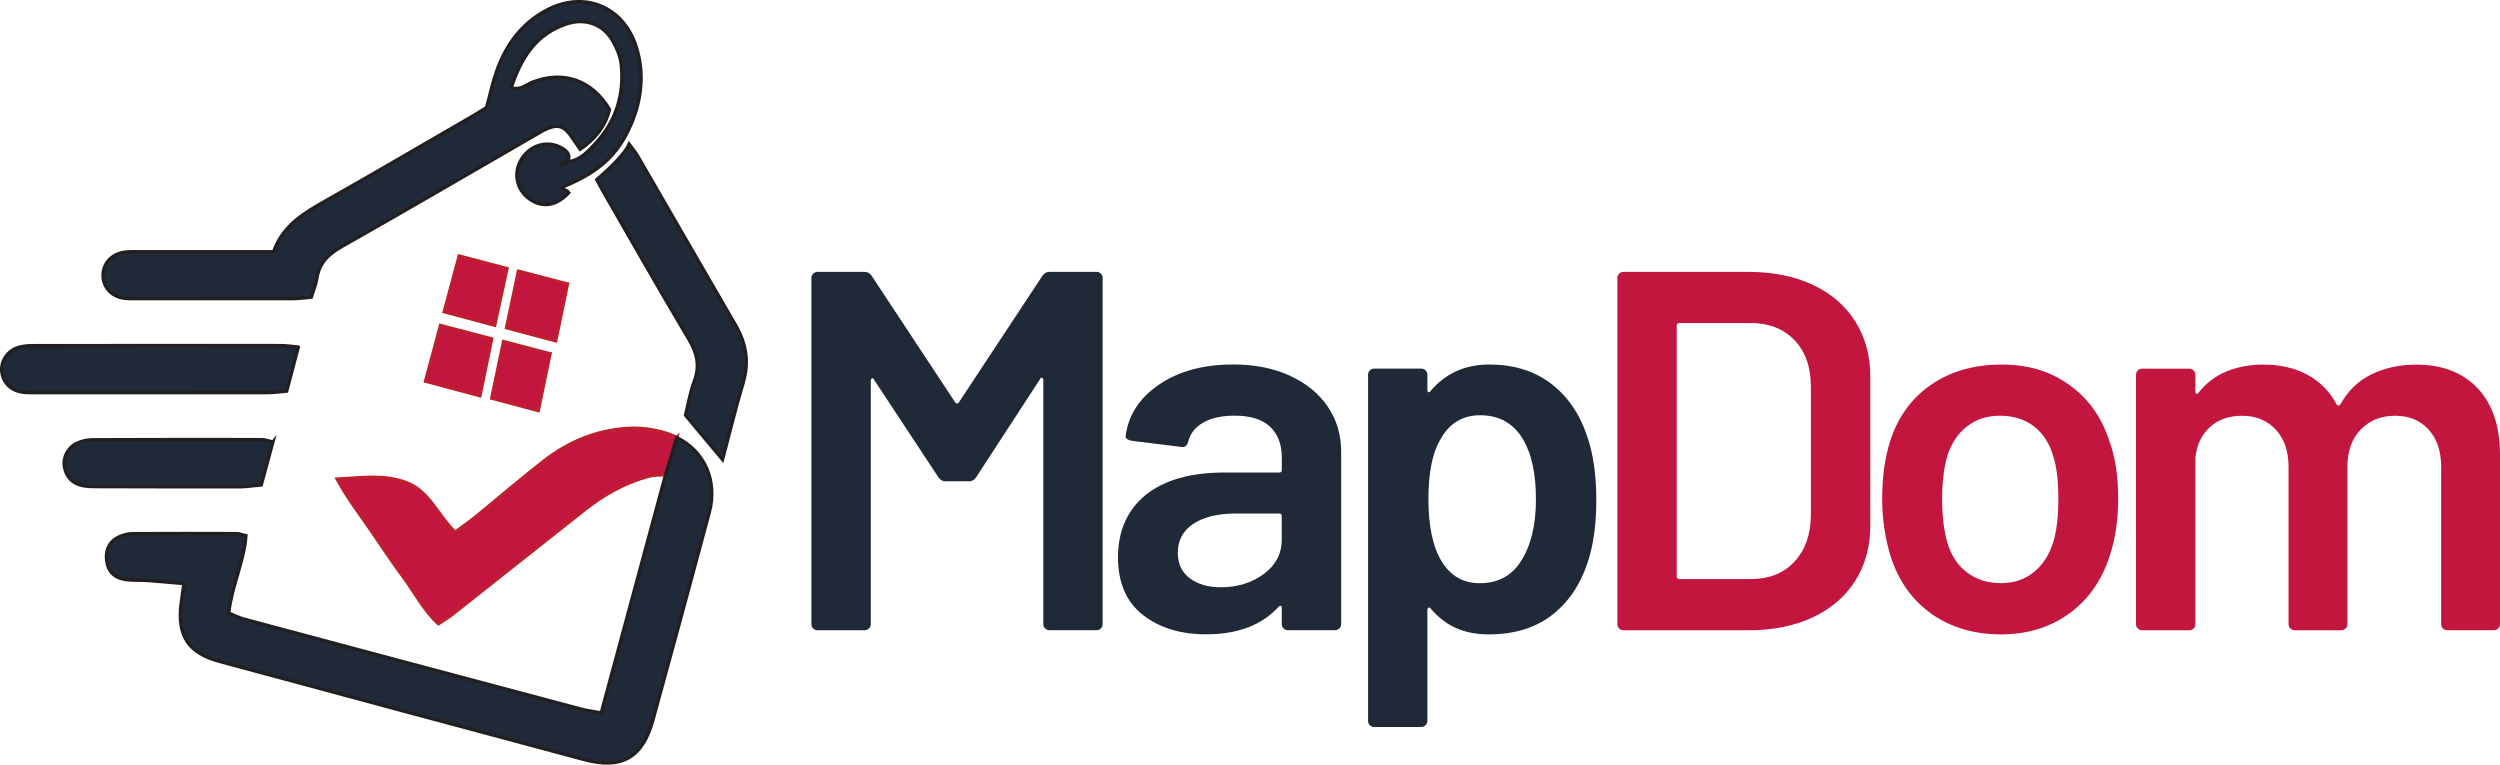 <?xml version="1.0" encoding="UTF-8"?>
<svg id="Warstwa_2" data-name="Warstwa 2" xmlns="http://www.w3.org/2000/svg" viewBox="0 0 760.82 232.72">
  <defs>
    <style>
      .cls-1, .cls-2 {
        fill: #c3163f;
      }

      .cls-1, .cls-3, .cls-4, .cls-5 {
        stroke-miterlimit: 10;
      }

      .cls-1, .cls-5 {
        stroke: #be1e2d;
      }

      .cls-6, .cls-3 {
        fill: #1f2937;
      }

      .cls-3, .cls-4 {
        stroke: #231f20;
      }

      .cls-4 {
        fill: #c3173f;
      }

      .cls-5 {
        fill: #3785f3;
      }
    </style>
  </defs>
  <g id="Layer_1" data-name="Layer 1">
    <g>
      <path class="cls-6" d="m319.38,82.73h14.33c.52,0,.96.18,1.32.55.36.37.54.81.54,1.32v105.33c0,.52-.18.96-.54,1.32-.37.37-.81.54-1.32.54h-14.33c-.52,0-.96-.18-1.32-.54-.37-.36-.55-.8-.55-1.32v-74.32c0-.31-.13-.52-.39-.62-.26-.1-.44,0-.55.31l-19.48,29.92c-.52.83-1.25,1.25-2.18,1.25h-7.17c-.94,0-1.66-.41-2.18-1.25l-19.63-29.76c-.1-.31-.29-.41-.54-.31-.26.11-.39.31-.39.62v74.17c0,.52-.18.96-.55,1.32s-.81.54-1.32.54h-14.33c-.52,0-.96-.18-1.33-.54-.36-.36-.54-.8-.54-1.32v-105.33c0-.52.18-.96.54-1.32.36-.36.8-.55,1.33-.55h14.33c.93,0,1.66.42,2.18,1.25l25.4,38.48c.21.21.41.31.62.31s.36-.1.47-.31l25.4-38.48c.52-.83,1.25-1.25,2.18-1.25Z"/>
      <path class="cls-6" d="m392.57,114.36c4.99,2.29,8.83,5.43,11.53,9.43,2.7,4,4.05,8.55,4.05,13.63v52.51c0,.52-.18.96-.55,1.32s-.81.54-1.32.54h-14.33c-.52,0-.96-.18-1.33-.54-.36-.36-.54-.8-.54-1.32v-4.99c0-.31-.1-.49-.31-.54-.21-.05-.42.03-.62.23-5.09,5.61-12.46,8.41-22.12,8.41-7.79,0-14.21-1.97-19.24-5.92-5.04-3.95-7.56-9.82-7.56-17.61s2.83-14.41,8.49-18.93c5.66-4.52,13.63-6.78,23.92-6.78h16.67c.52,0,.78-.26.78-.78v-3.74c0-4.05-1.2-7.19-3.58-9.43-2.39-2.23-5.97-3.35-10.75-3.35-3.95,0-7.14.7-9.58,2.1-2.44,1.4-3.97,3.35-4.6,5.84-.31,1.25-1.04,1.77-2.18,1.56l-15.11-1.87c-.52-.1-.96-.28-1.32-.54-.37-.26-.49-.6-.39-1.01.83-6.33,4.23-11.53,10.21-15.58,5.97-4.05,13.48-6.08,22.51-6.08,6.54,0,12.31,1.14,17.29,3.43Zm-7.95,60.3c3.63-2.7,5.45-6.13,5.45-10.28v-7.32c0-.52-.26-.78-.78-.78h-13.09c-5.51,0-9.84,1.04-13.01,3.12-3.17,2.08-4.75,5.04-4.75,8.88,0,3.33,1.22,5.9,3.66,7.71,2.44,1.82,5.58,2.73,9.43,2.73,5.09,0,9.45-1.35,13.09-4.05Z"/>
      <path class="cls-6" d="m485.8,152.23c0,7.38-.88,13.71-2.65,19.01-2.29,6.86-5.95,12.21-10.98,16.05-5.04,3.84-11.4,5.77-19.09,5.77s-13.3-2.65-17.76-7.95c-.21-.21-.42-.26-.62-.16-.21.1-.31.31-.31.62v33.81c0,.52-.18.96-.54,1.32-.37.36-.81.55-1.32.55h-14.33c-.52,0-.96-.18-1.32-.55-.37-.36-.54-.81-.54-1.32v-105.33c0-.52.18-.96.54-1.33.36-.36.8-.54,1.32-.54h14.33c.52,0,.96.18,1.32.54.36.37.54.81.54,1.33v4.67c0,.31.1.52.31.62.21.1.41,0,.62-.31,4.57-5.4,10.54-8.1,17.92-8.1s13.61,1.92,18.7,5.76c5.09,3.84,8.78,9.19,11.06,16.05,1.87,5.3,2.8,11.79,2.8,19.48Zm-18.38-.31c0-7.58-1.25-13.56-3.74-17.92-2.91-5.09-7.32-7.63-13.24-7.63-5.4,0-9.45,2.49-12.15,7.48-2.39,4.05-3.58,10.08-3.58,18.07s1.3,14.44,3.9,18.7c2.7,4.57,6.6,6.86,11.69,6.86,5.5,0,9.66-2.18,12.46-6.54,3.12-4.78,4.67-11.11,4.67-19.01Z"/>
      <path class="cls-2" d="m492.75,191.26c-.36-.36-.54-.8-.54-1.32v-105.33c0-.52.18-.96.54-1.32.36-.36.8-.55,1.33-.55h38.02c7.38,0,13.87,1.3,19.48,3.9,5.61,2.6,9.95,6.31,13.01,11.14,3.06,4.83,4.6,10.47,4.6,16.91v45.18c0,6.44-1.53,12.08-4.6,16.91-3.06,4.83-7.4,8.54-13.01,11.14-5.61,2.6-12.1,3.89-19.48,3.89h-38.02c-.52,0-.96-.18-1.33-.54Zm18.31-15.04h21.81c5.5,0,9.89-1.74,13.17-5.22,3.27-3.48,4.96-8.13,5.06-13.95v-39.42c0-5.92-1.66-10.62-4.99-14.1-3.33-3.48-7.79-5.22-13.4-5.22h-21.66c-.52,0-.78.26-.78.78v76.35c0,.52.26.78.78.78Z"/>
      <path class="cls-2" d="m587.84,186.82c-5.87-4.15-10-9.92-12.39-17.29-1.77-5.61-2.65-11.53-2.65-17.76,0-6.65.83-12.57,2.49-17.76,2.39-7.27,6.54-12.93,12.46-16.98,5.92-4.05,13.04-6.08,21.35-6.08s14.72,2.03,20.49,6.08,9.84,9.66,12.23,16.83c1.87,4.99,2.8,10.91,2.8,17.76s-.88,12.46-2.65,17.76c-2.39,7.38-6.49,13.17-12.31,17.37-5.82,4.21-12.73,6.31-20.72,6.31s-15.25-2.08-21.11-6.23Zm31.01-12.62c2.75-2.18,4.75-5.24,6-9.19,1.04-3.43,1.56-7.79,1.56-13.09,0-5.61-.52-9.97-1.56-13.09-1.14-3.95-3.12-6.98-5.92-9.12-2.8-2.13-6.23-3.19-10.28-3.19s-7.17,1.07-9.97,3.19c-2.8,2.13-4.83,5.17-6.08,9.12-1.04,3.64-1.56,8-1.56,13.09s.52,9.45,1.56,13.09c1.14,3.95,3.14,7.01,6,9.19,2.86,2.18,6.31,3.27,10.36,3.27,3.84,0,7.14-1.09,9.89-3.27Z"/>
      <path class="cls-2" d="m754.04,118.18c4.52,4.83,6.78,11.56,6.78,20.18v51.57c0,.52-.18.96-.54,1.32-.37.37-.81.54-1.33.54h-14.18c-.52,0-.96-.18-1.32-.54-.37-.36-.54-.8-.54-1.32v-47.83c0-4.78-1.27-8.57-3.82-11.37-2.55-2.8-5.95-4.21-10.21-4.21s-7.74,1.4-10.44,4.21c-2.7,2.8-4.05,6.54-4.05,11.22v47.99c0,.52-.18.96-.55,1.32s-.81.54-1.32.54h-14.18c-.52,0-.96-.18-1.32-.54-.37-.36-.55-.8-.55-1.32v-47.83c0-4.78-1.3-8.57-3.89-11.37-2.6-2.8-6.03-4.21-10.28-4.21-3.95,0-7.19,1.14-9.74,3.43-2.55,2.29-4.03,5.4-4.44,9.35v50.64c0,.52-.18.96-.55,1.32s-.81.54-1.32.54h-14.33c-.52,0-.96-.18-1.33-.54-.37-.36-.54-.8-.54-1.32v-75.88c0-.52.18-.96.54-1.33.36-.36.8-.54,1.33-.54h14.33c.52,0,.96.18,1.32.54.36.37.55.81.55,1.33v5.14c0,.31.1.52.31.62.21.1.41,0,.62-.31,2.28-2.91,5.12-5.06,8.49-6.47,3.38-1.4,7.14-2.1,11.3-2.1,5.09,0,9.55,1.04,13.4,3.12,3.84,2.08,6.8,5.09,8.88,9.04.31.42.67.42,1.09,0,2.28-4.15,5.45-7.22,9.5-9.19,4.05-1.97,8.57-2.96,13.56-2.96,8,0,14.26,2.42,18.78,7.25Z"/>
    </g>
    <path class="cls-3" d="m183.83,49.6c-3.68,3.23-8.07,5.48-13.09,7.5.22.15,2.47,1.48,2.64,1.24-3.92,4.43-8.38,5.1-12.43,2.1-3.85-2.85-4.8-8.01-2.22-12.09,2.74-4.34,8.03-5.77,12.28-3.29,1.67.97,2.78,2.21,1.69,4.3-.69.1-1.38.2-2.07.31.09.23.18.46.27.69.57-.37,1.14-.73,1.71-1.1,3.89-.4,6.31-3.13,8.7-5.73,6.26-6.8,8.72-14.96,7.72-24.04-.27-2.46-1.38-4.98-2.64-7.16-2.87-4.97-8.3-6.87-13.82-5.08-9.4,3.05-13.94,10.26-16.98,19.48,2.99.78,4.61-1.01,6.46-1.74,9.33-3.66,18.18-.62,23.46,8.33-1.25,5.04-4.27,8.94-8.96,12.14-1.1-1.6-2.03-3.08-3.08-4.48-1.94-2.57-3.7-3.13-6.67-1.93-1.64.67-3.15,1.65-4.69,2.54-19.35,11.17-38.64,22.45-58.09,33.45-4.09,2.32-6.89,5.02-7.59,9.77-.26,1.74-1,3.4-1.69,5.65-1.81.15-3.72.43-5.63.43-16.02.03-32.05.02-48.07.01-.99,0-1.99.03-2.96-.08-3.99-.44-6.69-3.25-6.73-6.93-.04-3.67,2.61-6.63,6.57-7.16,1.56-.21,3.16-.13,4.74-.13,11.28,0,22.55,0,33.83,0,2.15,0,4.3,0,6.75,0,2.84-8,9.27-11.78,15.91-15.52,14.81-8.36,29.47-16.97,44.19-25.48,1.7-.98,3.36-2.04,4.72-2.88,1.11-4.04,1.87-7.73,3.13-11.24,2.9-8.09,7.79-14.67,15.6-18.63,11.13-5.63,22.75-.88,26.72,11.01,3.12,9.34,1.49,18.89-3.11,27.42-1.84,3.4-4.04,6.09-6.57,8.32Z"/>
    <path class="cls-3" d="m226.19,116.44c-2.32,7.72-4.19,15.58-6.29,23.44-3.73-4.46-7.21-8.63-11.29-13.51.72-2.89,1.34-6.8,2.7-10.42,1.76-4.73.77-8.59-1.75-12.81-8.8-14.76-17.28-29.73-25.87-44.62-.69-1.19-1.32-2.41-2.1-3.86l.02-.02c.49-.4,8.23-6.93,9.85-10.79.89,1.24,1.9,2.39,2.65,3.68,9.91,17.1,19.74,34.24,29.7,51.32,3.27,5.6,4.27,11.25,2.36,17.58Z"/>
    <path class="cls-3" d="m90.79,105.62c-1.29,4.91-2.37,9.04-3.53,13.42-2.17.18-3.9.45-5.63.46-23.72.03-47.44.02-71.16.01-1.18,0-2.38.01-3.55-.14-3.47-.45-5.89-2.78-6.36-6.02-.45-3.08,1.42-6.32,4.61-7.48,1.44-.52,3.08-.68,4.63-.69,25.3-.04,50.6-.04,75.9-.02,1.35,0,2.7.23,5.08.45Z"/>
    <path class="cls-3" d="m83.08,134.48c-1.2,4.42-2.32,8.54-3.56,13.1-2.33.22-4.43.57-6.54.58-14.43.02-28.86-.02-43.29-.06-1.58,0-3.19,0-4.72-.34-2.97-.67-4.83-2.63-5.37-5.64-.53-2.94,1.05-6,3.92-7.29,1.4-.63,3.03-1,4.56-1.01,17.2-.08,34.39-.08,51.59-.05.93,0,1.85.38,3.4.72Z"/>
    <path class="cls-1" d="m149.64,103.14l-3.58,17.3c-5.88-1.57-10.97-2.92-16.57-4.42l4.56-16.98c5.31,1.4,10.21,2.69,15.59,4.1Z"/>
    <path class="cls-1" d="m154.3,81.74l-3.75,17.25c-5.41-1.45-10.17-2.72-15.38-4.1l4.57-16.98c4.94,1.31,9.55,2.51,14.56,3.83Z"/>
    <path class="cls-1" d="m167.4,107.66l-3.58,17.3c-5.04-1.34-9.48-2.53-14.19-3.78l3.62-17.24c4.76,1.26,9.26,2.44,14.14,3.72Z"/>
    <path class="cls-1" d="m172.7,86.43l-3.58,17.3c-5.31-1.41-9.98-2.66-14.98-3.99l3.62-17.23h.01c5.05,1.33,9.77,2.57,14.92,3.92Z"/>
    <path class="cls-1" d="m205.94,133.12l-3.39,11.32c-1.76.15-3.47.06-5.04.48-7.39,1.95-13.88,5.67-19.84,10.4-13.32,10.57-26.67,21.13-40.03,31.66-1.2.95-2.54,1.73-4.22,2.85-4.57-4.23-7.22-9.6-10.71-14.28-3.42-4.6-6.57-9.41-9.81-14.14-3.33-4.84-6.95-9.49-10.3-15.61,7.75-.42,14.53-1.46,21.17,1.12,6.91,2.67,9.4,9.87,14.73,15.04,2.11-1.57,4.19-2.99,6.13-4.56,6.9-5.63,13.65-11.43,20.66-16.92,7.98-6.27,17.09-9.94,27.33-10.17,2.92-.06,5.94.38,8.77,1.12,1.63.43,3.15,1,4.54,1.7Z"/>
    <path class="cls-3" d="m215.83,156.11c-5.61,21.01-11.34,42-17.1,62.97-3.14,11.47-9.45,15.16-20.85,12.11-37.07-9.92-74.12-19.89-111.16-29.91-9.45-2.55-12.87-7.88-11.6-17.66.21-1.72.48-3.43.84-5.99-3.86-.33-7.33-.69-10.81-.94-2.36-.17-4.76.02-7.09-.33-3.45-.53-5.3-2.66-5.63-5.93-.37-3.53,1.22-6.18,4.61-7.39,1.09-.4,2.3-.65,3.47-.65,10.49-.05,20.97-.05,31.46-.01.75,0,1.5.32,2.89.64-.61,8-4.28,15.2-5.25,23.54,1.47.59,2.99,1.4,4.62,1.84,34.2,9.16,68.4,18.3,102.62,27.39,2.04.55,4.18.78,6.11,1.14.12-.21.27-.55.46-.99l-.46.99,19.59-72.49,3.39-11.32c8.48,4.22,12.54,13.14,9.9,22.99Z"/>
    <line class="cls-4" x1="158.97" y1="82.75" x2="158.96" y2="82.75"/>
    <line class="cls-5" x1="155.26" y1="99.96" x2="155.24" y2="100.05"/>
  </g>
</svg>